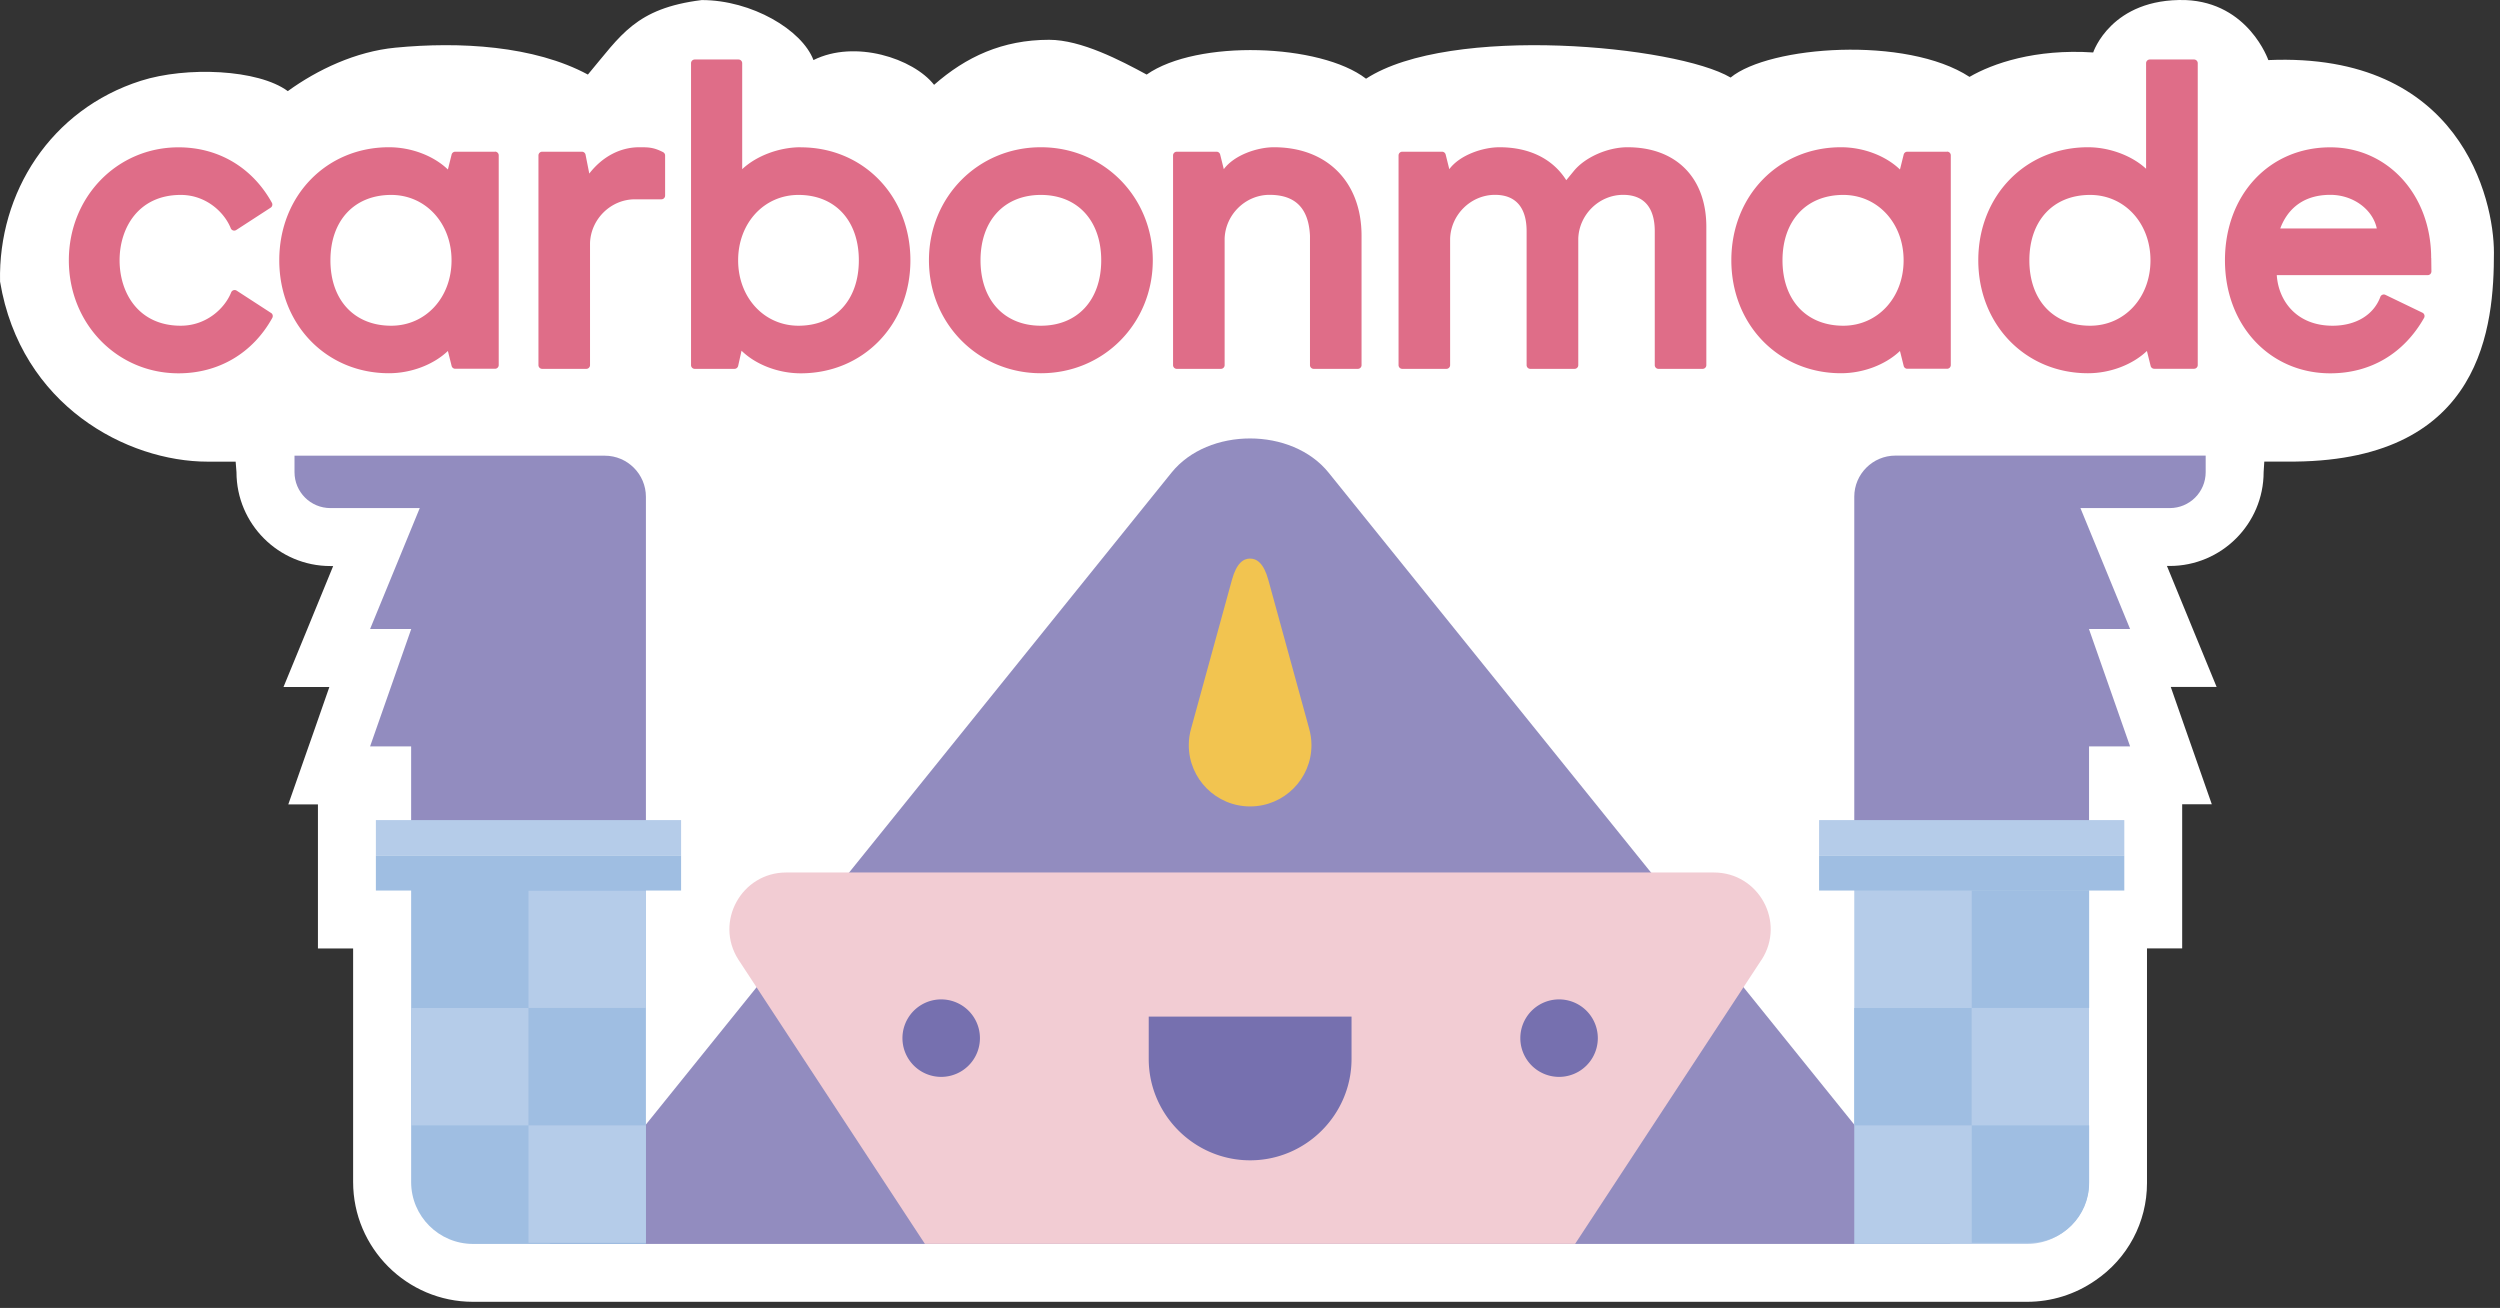 <svg xmlns="http://www.w3.org/2000/svg" width="302" height="158" fill="none"><rect width="100%" height="100%" fill="#333333" stroke="none"/><path fill="#fff" d="M274.017 7.267s-2.38-6.95-10-7.26c-9-.25-11.16 6.33-11.16 6.33-7.01-.46-12.15 1.33-14.94 2.95-7.62-4.98-24.19-3.76-28.86.08-6.54-3.86-33.87-6.47-44.04.14-5.5-4.25-20.4-4.77-26.5-.5-3.14-1.7-7.9-4.2-11.78-4.2-5.64 0-10.04 2.05-13.9 5.44-2.52-3.2-9.57-5.49-14.57-2.99-1.38-3.65-7.46-7.25-13.5-7.25-8 1-9.75 4.25-13.75 9-6.5-3.5-15.5-4-23.25-3.25-4.79.46-9.43 2.66-13 5.25-3.59-2.65-12.25-3-17.75-1.25-10.89 3.47-17.25 13.51-17.01 24.26 2.5 15 15.36 21.75 25.08 21.75h3.38c.06.8.1 1.27.1 1.27 0 6.25 5.09 11.34 11.34 11.34h.34l-2.03 4.95-3.97 9.66h5.54l-1.7 4.87-3.26 9.31h3.58v17.41h4.25v28.2c0 7.99 6.5 14.48 14.48 14.48h187.73c2.95 0 5.8-.89 8.23-2.57 3.92-2.65 6.26-7.04 6.26-11.77v-28.35h4.25v-17.41h3.58l-3.26-9.31-1.7-4.87h5.54l-3.97-9.66-2.03-4.95h.34c6.25 0 11.34-5.09 11.34-11.34l.08-1.27h3.74c22.75-.25 24-16.5 24-25.25 0-6.42-4-24.25-27.25-23.25v.01z"/><path fill="#928CBF" d="m66.397 150.267 75.119-93.17c4.44-5.51 14.54-5.51 18.98 0l75.12 93.17H66.396z"/><path fill="#F2CCD3" d="M212.815 115.917c2.91-4.55-.36-10.52-5.78-10.52H94.975c-5.41 0-8.69 5.97-5.78 10.52l22.53 34.34h78.55l22.53-34.34h.01z"/><path fill="#7670AF" d="M113.696 130.087a4.68 4.68 0 1 0 0-9.36 4.68 4.68 0 0 0 0 9.36zm74.64 0a4.68 4.68 0 1 0 0-9.36 4.68 4.68 0 0 0 0 9.36zm-25.07-7.28v5.11c0 6.74-5.51 12.25-12.25 12.25s-12.25-5.51-12.25-12.25v-5.11h24.51-.01z"/><path fill="#9FBEE2" d="M78.026 150.267h-20.88c-4.13 0-7.48-3.35-7.48-7.48v-39.32h28.36v46.8z"/><path fill="#B5CCE9" d="M78.026 107.577h-14.18v14.18h14.18v-14.18zm-14.19 14.19h-14.18v14.18h14.18v-14.18zm14.19 14.18h-14.18v14.18h14.18v-14.18zm166.85 14.32h-20.88v-46.8h28.36v39.32c0 4.13-3.35 7.48-7.48 7.48z"/><path fill="#9FBEE2" d="M252.366 107.577h-14.18v14.18h14.18v-14.18zm-14.19 14.19h-14.18v14.18h14.18v-14.18zm.01 14.18h14.18v6.98c0 3.97-3.23 7.2-7.2 7.2h-6.98v-14.18z"/><path fill="#928CBF" d="M35.576 55.037v2c0 2.4 1.94 4.34 4.34 4.34h10.79l-6 14.61h4.97l-4.97 14.18h4.96v13.02h28.36v-43.17c0-2.74-2.23-4.97-4.97-4.97h-37.48v-.01zm230.87 0v2c0 2.4-1.94 4.34-4.34 4.34h-10.79l6 14.61h-4.97l4.97 14.18h-4.96v13.02h-28.36v-43.18c0-2.74 2.23-4.97 4.97-4.97h37.48z"/><path fill="#B5CCE9" d="M82.276 99.067h-36.87v4.25h36.87v-4.25zm174.34 0h-36.87v4.25h36.87v-4.25z"/><path fill="#9FBEE2" d="M82.276 103.327h-36.87v4.25h36.87v-4.25zm174.34 0h-36.87v4.25h36.87v-4.25z"/><path fill="#F2C450" d="m153.215 70.057 4.92 17.92c.18.64.29 1.32.29 2.03 0 4.09-3.32 7.41-7.41 7.41s-7.41-3.32-7.41-7.41c0-.7.1-1.38.29-2.03l4.92-17.92c.57-2.08 1.41-2.58 2.19-2.58s1.64.5 2.21 2.58z"/><path fill="#DF6D88" d="m32.746 37.807-4.16-2.7a.452.452 0 0 0-.66.21c-.77 1.94-3 4.03-6.09 4.03-5.11 0-7.39-3.97-7.39-7.9s2.29-7.9 7.39-7.9c3.05 0 5.27 2.09 6.04 4.03a.452.452 0 0 0 .66.21l4.16-2.7c.2-.13.26-.39.15-.59-2.35-4.26-6.46-6.7-11.28-6.7-7.43 0-13.25 6-13.25 13.65s5.82 13.65 13.25 13.65c4.85 0 8.98-2.44 11.33-6.7.11-.21.05-.47-.15-.59zm27.05-19.48h-4.8a.45.45 0 0 0-.44.34l-.45 1.81c-1.73-1.67-4.44-2.69-7.12-2.69-7.56 0-13.25 5.87-13.25 13.65s5.7 13.65 13.25 13.65c2.68 0 5.38-1.03 7.12-2.69l.45 1.81c.05.2.23.34.44.34h4.8c.25 0 .45-.2.45-.45v-25.33c0-.25-.2-.45-.45-.45v.01zm-5.25 13.12c0 4.51-3.13 7.9-7.29 7.9-4.46 0-7.34-3.1-7.34-7.9 0-4.8 2.88-7.9 7.34-7.9 4.15 0 7.29 3.4 7.29 7.9zm25.549-13.07c-1.16-.59-1.77-.59-2.87-.59-2.31 0-4.46 1.14-6.04 3.18l-.45-2.28a.45.45 0 0 0-.44-.36h-4.8c-.25 0-.45.2-.45.45v25.33c0 .25.2.45.45.45h5.33c.25 0 .45-.2.45-.45v-14.75c.1-2.91 2.53-5.28 5.42-5.28h3.2c.25 0 .45-.2.45-.45v-4.85c0-.17-.1-.32-.25-.4zm16.632-.59c-2.61 0-5.36 1.04-7.07 2.65v-12.8c0-.25-.2-.45-.45-.45h-5.28c-.25 0-.45.2-.45.45v36.47c0 .25.2.45.45.45h4.8c.21 0 .39-.15.44-.35l.41-1.84c1.73 1.69 4.46 2.73 7.15 2.73 7.56 0 13.25-5.87 13.25-13.65s-5.7-13.65-13.25-13.65v-.01zm7.02 13.66c0 4.8-2.86 7.9-7.29 7.9-4.15 0-7.29-3.4-7.29-7.9s3.13-7.9 7.29-7.9c4.43 0 7.29 3.1 7.29 7.9zm21.99-13.66c-7.58 0-13.52 6-13.52 13.65s5.94 13.65 13.52 13.65c7.58 0 13.52-6 13.52-13.65s-5.94-13.65-13.52-13.65zm0 21.56c-4.43 0-7.29-3.1-7.29-7.9 0-4.8 2.86-7.9 7.29-7.9s7.29 3.1 7.29 7.9c0 4.8-2.86 7.9-7.29 7.9zm28.158-21.56c-2.03 0-4.81.95-6.06 2.65l-.44-1.77a.45.45 0 0 0-.44-.34h-4.8c-.25 0-.45.2-.45.45v25.33c0 .25.2.45.45.45h5.33c.25 0 .45-.2.45-.45v-15.29c.1-2.91 2.53-5.28 5.42-5.28 3.13 0 4.73 1.62 4.89 4.94v15.63c0 .25.2.45.45.45h5.33c.25 0 .45-.2.45-.45v-15.63c0-6.49-4.15-10.69-10.59-10.69h.01zm42.71 0c-2.39 0-5.12 1.2-6.48 2.86l-.92 1.12c-1.62-2.57-4.45-3.98-8.07-3.98-2.03 0-4.81.95-6.06 2.65l-.44-1.77a.45.45 0 0 0-.44-.34h-4.8c-.25 0-.45.2-.45.45v25.33c0 .25.2.45.45.45h5.33c.25 0 .45-.2.45-.45v-15.29c.1-2.91 2.53-5.28 5.42-5.28 2.5 0 3.82 1.52 3.82 4.4v16.17c0 .25.2.45.45.45h5.34c.25 0 .45-.2.45-.45v-15.29c.1-2.91 2.53-5.28 5.42-5.28 2.5 0 3.82 1.52 3.82 4.4v16.17c0 .25.2.45.45.45h5.33c.25 0 .45-.2.45-.45v-16.71c0-5.93-3.65-9.61-9.52-9.61zm38.601.54h-4.8a.45.45 0 0 0-.44.34l-.45 1.81c-1.73-1.67-4.44-2.69-7.12-2.69-7.56 0-13.25 5.87-13.25 13.65s5.7 13.65 13.25 13.65c2.68 0 5.38-1.03 7.12-2.69l.45 1.81c.05.2.23.34.44.34h4.8c.25 0 .45-.2.45-.45v-25.33c0-.25-.2-.45-.45-.45v.01zm-5.25 13.12c0 4.51-3.13 7.9-7.29 7.9-4.46 0-7.34-3.1-7.34-7.9 0-4.8 2.88-7.9 7.34-7.9 4.15 0 7.29 3.4 7.29 7.9zm35.071-24.26h-5.33c-.25 0-.45.2-.45.45v12.75c-1.72-1.59-4.43-2.6-7.02-2.6-7.56 0-13.25 5.87-13.25 13.65s5.7 13.65 13.25 13.65c2.68 0 5.38-1.03 7.12-2.69l.45 1.81c.05.2.23.34.44.34h4.8c.25 0 .45-.2.45-.45V7.637c0-.25-.2-.45-.45-.45h-.01zm-5.25 24.26c0 4.51-3.13 7.9-7.29 7.9-4.46 0-7.34-3.1-7.34-7.9 0-4.8 2.88-7.9 7.34-7.9 4.15 0 7.29 3.4 7.29 7.9zm33.908-.27c0-7.63-5.24-13.38-12.19-13.38-7.37 0-12.72 5.74-12.72 13.65s5.47 13.65 12.72 13.65c4.86 0 8.88-2.38 11.33-6.69a.454.454 0 0 0-.19-.63l-4.48-2.16a.451.451 0 0 0-.36-.01c-.12.05-.21.14-.25.26-.81 2.18-2.96 3.48-5.77 3.48-4.42 0-6.55-3.09-6.74-6.11h18.23c.12 0 .24-.05.32-.13.08-.09.13-.2.13-.32l-.02-1.61h-.01zm-12.18-7.64c2.75 0 5.12 1.75 5.61 4.06h-11.66c.64-1.73 2.22-4.06 6.05-4.06z"/></svg>